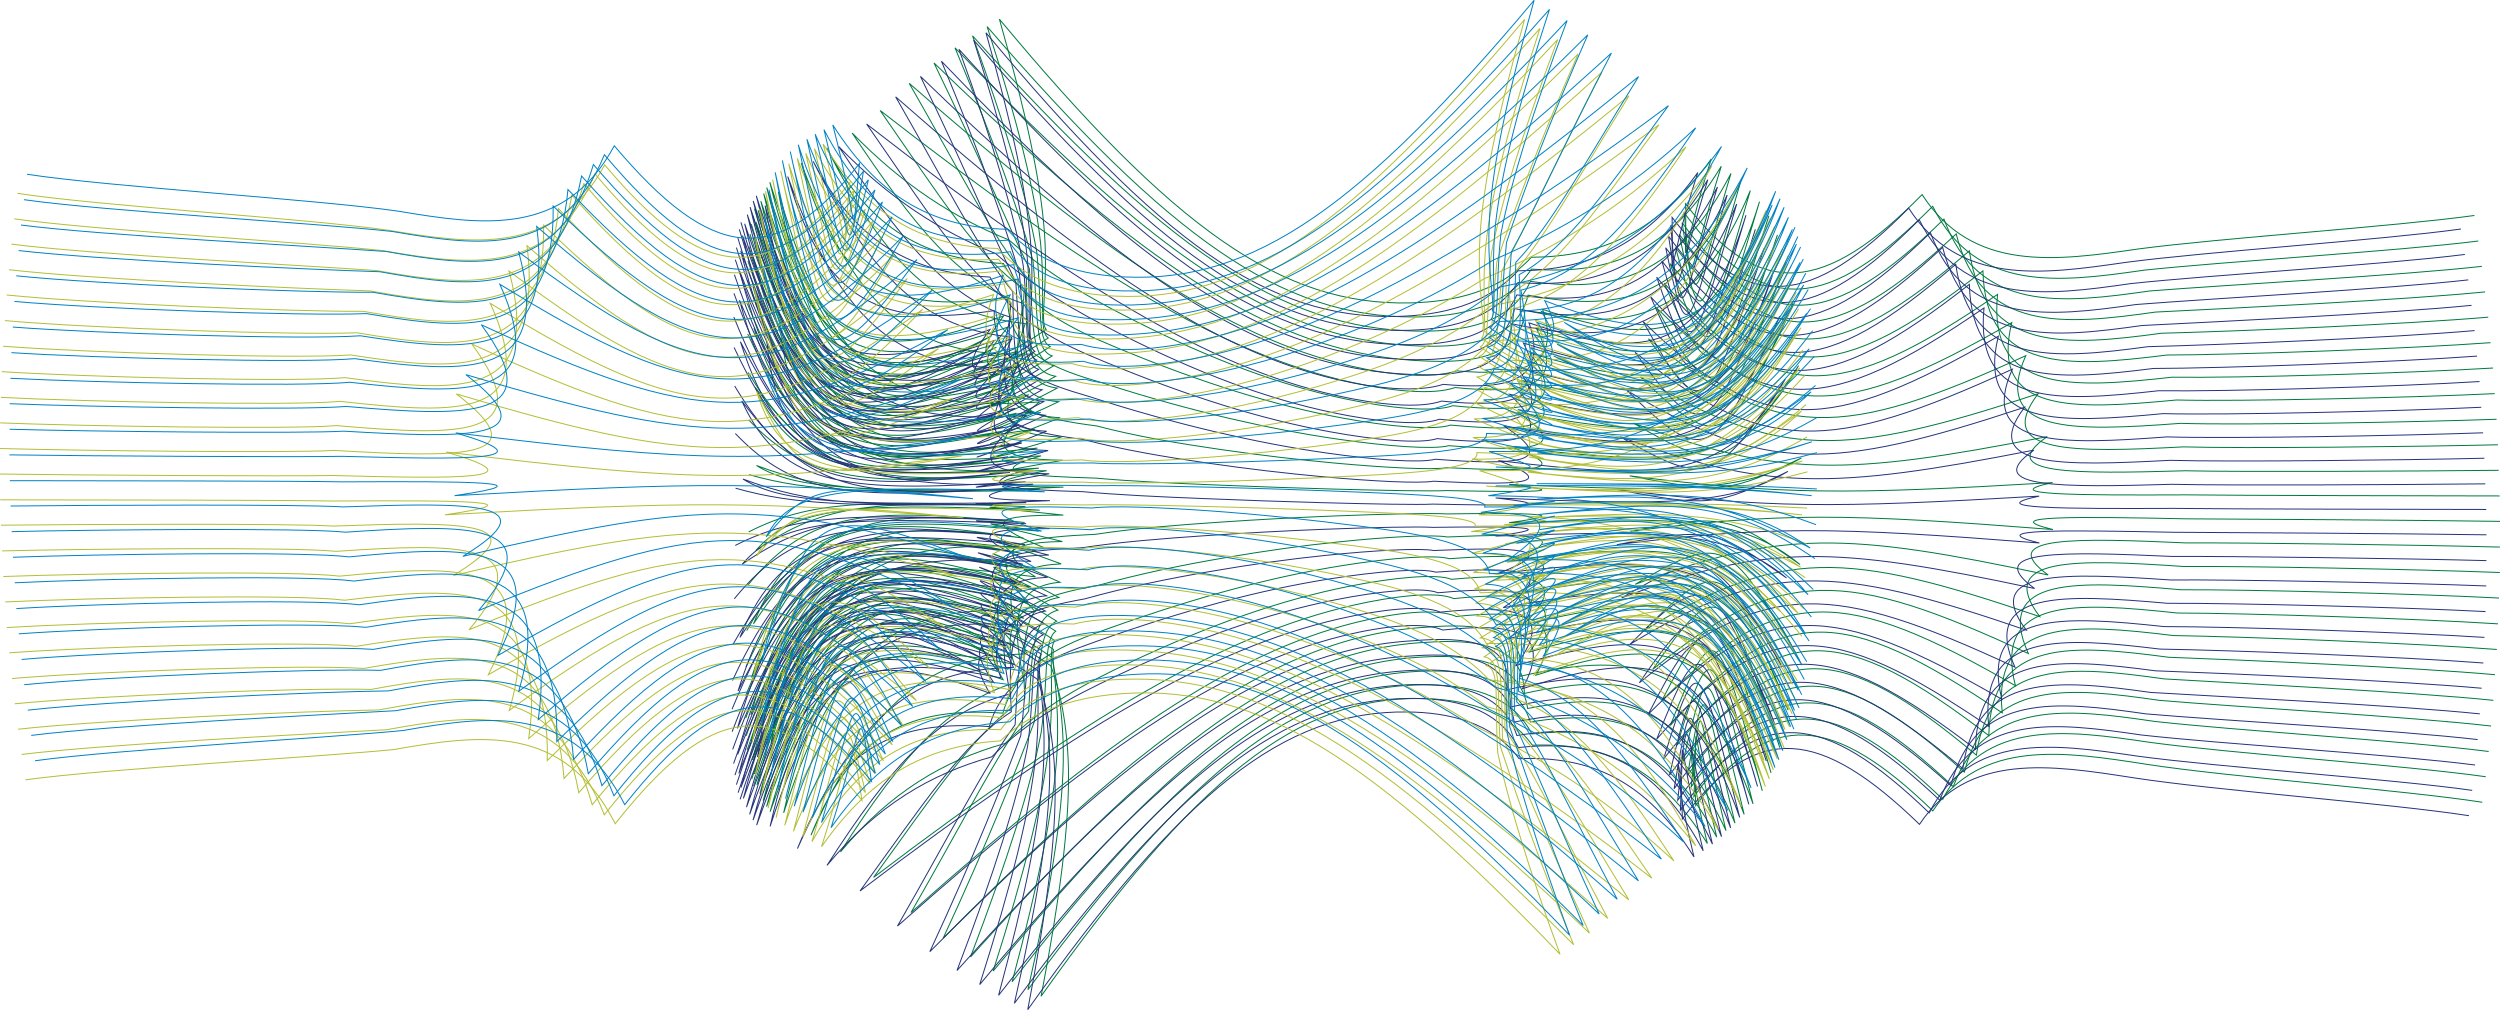 <svg viewBox="0 0 275.19 111.17" xmlns="http://www.w3.org/2000/svg" data-name="Layer 2" id="Layer_2">
  <defs>
    <style>
      .cls-1 {
        stroke: #007940;
      }

      .cls-1, .cls-2, .cls-3, .cls-4 {
        fill: none;
        stroke-width: .11px;
      }

      .cls-2 {
        stroke: #b2be35;
      }

      .cls-3 {
        stroke: #25347a;
      }

      .cls-4 {
        stroke: #0081c3;
      }
    </style>
  </defs>
  <g data-name="FRONT LABEL" id="FRONT_LABEL">
    <path d="M83.05,22.98c6.13,21.47,11.7,22.34,26.12,13.96-13.22,6.91-17.6,4.56-24.43-16.88,4.52,18.81,11.09,20.11,25.72,14.72-4.37,5.95-.68,5.21,4.7,1.48-.74-.78.2-4.54-.17-10.32-.37-5.77-2.05-13.55-4.98-23.83,19.12,22.99,31.05,31.59,45.3,31.23,4.75-.12,9.77-1.24,13.26-5.02,7.76-.05,14-2.76,19.8-10.82-3.65,11.22-2.67,13.97-2.83,4.94,8.25,10.78,15.36,9.8,26.04-1.02,5.52,8.57,14.66,7.31,23.84,5.98,9.02-1.2,28.09-2.45,36.95-3.68" class="cls-1"></path>
    <path d="M82.87,23.76c6.29,21.53,11.95,22.35,26.82,14.45-13.72,6.53-18.23,4.34-25.29-17.57,4.63,19.46,11.3,20.69,26.55,15.36-4.88,5.79-1.18,5.01,4.44,1.2-1.11-.75-.29-4.53-.84-10.35-.6-5.78-2.57-13.59-5.89-23.92,20.07,23.26,32.38,32.03,47.05,31.96,4.89-.02,10.04-1.03,12.87-5.27,8.74.68,15.17-1.87,20.89-11.32-3.89,12.5-3.18,15.13-4.07,5.14,8.72,11.73,15.84,10.84,27.34-.73,4.72,9.53,13.87,8.38,23.27,7.03,8.84-.95,27.92-2.09,36.79-3.21" class="cls-1"></path>
    <path d="M82.7,24.67c6.45,21.46,12.19,22.23,27.49,14.86-14.2,6.1-18.84,4.08-26.13-18.22,4.73,20.03,11.5,21.18,27.37,15.97-5.4,5.55-1.71,4.75,4.18.87-1.53-.71-.86-4.5-1.49-10.42-1-5.67-3.3-13.47-7.07-23.79,21.17,23.41,33.92,32.29,49.01,32.51,5.03.07,10.32-.81,12.4-5.48,9.81,1.41,16.41-.97,22.08-11.88-4.16,13.8-3.72,16.3-5.38,5.43,9.24,12.56,16.37,11.76,28.82-.4,3.8,10.33,12.96,9.29,22.65,7.91,8.58-.68,27.67-1.71,36.56-2.71" class="cls-1"></path>
    <path d="M82.55,25.77c6.59,21.22,12.4,21.92,28.11,15.16-14.65,5.62-19.41,3.77-26.91-18.79,4.82,20.5,11.69,21.56,28.16,16.54-5.93,5.25-2.25,4.42,3.91.5-1.99-.67-1.5-4.43-2.12-10.53-1.59-5.4-4.29-13.14-8.58-23.39,14.96,15.59,25.85,24.75,36.04,29.29,5.1,2.26,10.02,3.37,15.19,3.54,5.18.18,10.6-.58,11.86-5.6,10.94,2.08,17.71-.1,23.4-12.51-4.47,15.1-4.28,17.42-6.77,5.81,9.83,13.23,16.97,12.52,30.49-.04,2.75,10.93,11.93,10.01,21.95,8.6,8.27-.42,27.38-1.33,36.27-2.22" class="cls-1"></path>
    <path d="M82.42,27.1c6.7,20.76,12.58,21.39,28.69,15.28-15.08,5.08-19.95,3.42-27.65-19.23,4.91,20.81,11.86,21.77,28.92,17.01-6.45,4.87-2.81,4.02,3.63.09-2.53-.62-2.25-4.32-2.7-10.67-2.44-4.96-5.59-12.57-10.5-22.65,15.95,15.42,27.44,24.51,38.06,29.09,5.31,2.29,10.4,3.46,15.67,3.7,5.38.29,10.94-.33,11.32-5.57,12.11,2.64,19.04.68,24.81-13.18-4.83,16.33-4.86,18.45-8.24,6.27,10.5,13.68,17.65,13.06,32.35.37,1.59,11.27,10.78,10.47,21.16,9.07,7.93-.2,27.05-.99,35.96-1.77" class="cls-1"></path>
    <path d="M82.33,28.74c6.79,20,12.74,20.56,29.19,15.16-15.47,4.49-20.44,3.03-28.3-19.46,4.98,20.88,12.01,21.73,29.61,17.31-6.97,4.42-3.38,3.56,3.37-.33-3.14-.56-3.12-4.15-3.22-10.8-3.58-4.31-7.28-11.68-12.9-21.45,21.39,18.79,35.08,27.96,48.56,31.11,4.49,1.05,8.97,1.43,11.71.54,6.71.59,11.7-.1,9.45-6.77,13.28,4.49,19.33,3,23.88-11.85-5.24,17.4-5.48,19.29-9.83,6.82,11.27,13.83,18.43,13.3,34.42.8.31,11.29,9.51,10.6,20.25,9.26,7.58-.02,26.72-.7,35.63-1.36" class="cls-1"></path>
    <path d="M82.28,30.8c6.84,18.82,12.84,19.31,29.61,14.68-15.82,3.86-20.87,2.6-28.86-19.37,5.01,20.58,12.11,21.32,30.22,17.34-7.47,3.88-3.95,3.04,3.13-.73-3.84-.48-4.12-3.89-3.63-10.89-5.09-3.41-9.42-10.4-15.87-19.67,5.77,4.49,11,8.4,15.83,11.78,4.82,3.39,9.24,6.27,13.37,8.68,8.27,4.83,15.4,7.82,22.4,9.4,4.67,1.06,9.28,1.49,11.69.64,7.28.73,12.37.17,9.01-6.4,14.6,4.75,20.76,3.48,25.53-12.51-5.7,18.19-6.12,19.82-11.52,7.43,12.14,13.59,19.31,13.15,36.69,1.23-1.06,10.91,8.14,10.34,19.23,9.11,7.25.11,26.39-.46,35.32-1.01" class="cls-1"></path>
    <path d="M82.26,33.41c6.86,17.11,12.91,17.51,29.93,13.7-16.11,3.18-21.25,2.14-29.28-18.73,4.99,19.73,12.15,20.34,30.7,16.9-7.95,3.27-4.51,2.48,2.92-1.06-4.63-.39-5.26-3.52-3.88-10.81-7.05-2.24-12.09-8.65-18.85-18.77,5.59,5.75,11.24,9.35,17.27,11.78,4.36,3.83,9.1,6.49,13.5,8.72,8.82,4.47,16.33,7.26,23.62,8.79,4.86,1.02,9.61,1.48,11.73.73,7.81.79,12.99.37,8.5-5.79,15.91,4.7,22.16,3.66,27.23-13.01-6.2,18.49-6.77,19.85-13.3,8.04,13.12,12.82,20.29,12.47,39.1,1.61-2.48,10.05,6.73,9.6,18.13,8.52,6.96.18,26.1-.27,35.03-.7" class="cls-1"></path>
    <path d="M82.3,36.76c6.83,14.66,12.93,14.98,30.16,12.03-16.34,2.46-21.55,1.64-29.57-17.23,4.9,17.99,12.12,18.48,31.05,15.68-8.38,2.59-5.05,1.89,2.76-1.26-5.49-.27-6.51-2.99-3.84-10.37-9.51-.89-15.34-6.43-21.86-19.34,4.82,9.13,10.94,12.27,19.46,12.74,2.68,4.99,7.76,7.3,12.47,9.26,9.42,3.91,17.35,6.37,24.92,7.76,5.05.93,9.95,1.37,11.84.76,8.28.77,13.54.48,7.98-4.88,17.14,4.28,23.46,3.47,28.9-13.06-6.73,17.96-7.42,19.02-15.11,8.44,14.16,11.37,21.33,11.11,41.53,1.86-3.86,8.65,5.36,8.32,17.02,7.45,6.71.21,25.86-.13,34.8-.45" class="cls-1"></path>
    <path d="M82.36,41c6.78,11.33,12.91,11.57,30.3,9.51-16.51,1.72-21.77,1.13-29.67-14.39,4.73,14.89,11.99,15.25,31.21,13.2-8.74,1.85-5.52,1.29,2.66-1.22-6.37-.17-7.77-2.29-3.4-9.13-12.41.39-19.03-3.94-25.26-21.03,4.01,14.15,10.59,16.61,22.73,14.76-.13,6.14,5.3,7.96,10.46,9.46,4.87,1.58,9.46,2.84,13.78,3.86,4.32,1.01,8.37,1.79,12.31,2.35,5.24.75,10.28,1.14,12,.69,8.66.66,14,.49,7.5-3.7,18.2,3.46,24.57,2.9,30.41-12.05-7.25,15.96-8.03,16.7-16.82,8.18,15.18,9.1,22.36,8.93,43.78,1.85-5.08,6.69,4.14,6.47,15.99,5.85,6.52.19,25.68-.02,34.62-.23" class="cls-1"></path>
    <path d="M82.42,46.23c6.73,7.01,12.89,7.17,30.36,6.02-16.61.95-21.91.6-29.65-9.61,4.52,9.84,11.81,10.06,31.23,8.89-9,1.06-5.87.71,2.62-.87-7.11-.09-8.85-1.42-2.56-6.41-15.33.97-22.63-1.74-28.73-23.11,3.42,19.54,10.39,21.1,26.95,18-3.85,5.79,1.88,6.94,8.1,7.75,4.32,1.14,9.12,1.94,13.62,2.59,4.5.65,8.7,1.14,12.75,1.51,5.41.49,10.55.76,12.16.49,8.93.45,14.33.38,7.13-2.27,18.99,2.27,25.38,1.97,31.58-8.96-7.67,11.5-8.5,11.93-18.2,6.32,16.04,5.95,23.22,5.87,45.57,1.49-6.01,4.21,3.22,4.11,15.19,3.76,6.41.15,25.56.04,34.5-.05" class="cls-1"></path>
    <path d="M82.46,52.25c6.72,1.91,12.9,1.98,30.4,1.76-16.64.18-21.97.07-29.59-2.77,4.37,2.73,11.69,2.82,31.18,2.6-9.11.23-6.04.16,2.61-.22-7.5-.05-9.43-.4-1.84-1.81-17.19.32-24.88-.42-29.32-15.69,1.52,14.79,8.71,15.22,28.69,14.06-6.87,1.92-.98,2.24,6.05,2.45,3.8.35,8.72.57,13.32.76,4.6.19,8.88.34,13,.45,5.49.15,10.7.25,12.24.16,9.08.18,14.5.19,6.92-.68,19.41.84,25.81.79,32.18-2.92-7.86,3.84-8.71,3.95-18.91,1.98,16.54,2.08,23.71,2.09,46.56.74-6.5,1.38,2.73,1.4,14.74,1.35,6.36.08,25.52.1,34.46.12" class="cls-1"></path>
    <path d="M82.42,58.55c6.78-3.46,12.98-3.49,30.44-2.79-16.6-.6-21.94-.47-29.67,4.85,4.47-5.15,11.79-5.21,31.25-4.45-9.05-.59-5.96-.38,2.61.54-7.37,0-9.27.69-2.06,3.61-16.72-.85-24.35.54-30.12,21.53,2.89-20.04,10.05-20.81,29.11-18.34-6.03-3.8-.16-4.36,6.66-4.69,3.96-.62,8.87-1.01,13.45-1.32,4.58-.31,8.85-.54,12.95-.7,5.48-.22,10.67-.32,12.17-.22,9.09-.12,14.5-.04,6.91.96,19.39-.7,25.78-.49,32.02,4.61-7.7-5.4-8.52-5.62-18.68-3.66,16.51-2.08,23.69-1.98,46.52-.19-6.48-1.56,2.74-1.42,14.72-1.18,6.39.02,25.55.15,34.49.28" class="cls-1"></path>
    <path d="M82.31,64.42c6.92-8.41,13.13-8.52,30.48-6.91-16.49-1.36-21.83-.98-29.85,11.16,4.76-11.71,12.08-11.91,31.38-10.21-8.8-1.4-5.63-.92,2.62,1.15-6.73.08-8.38,1.75-3.01,7.72-14.14-.95-21.26,2.4-27.67,22.15,3.85-17.45,10.72-19.33,25.4-16.35-2.15-6.25,3.5-7.65,9.24-8.7,4.66-1.3,9.4-2.26,13.85-3.02,4.45-.77,8.6-1.35,12.61-1.76,5.35-.56,10.46-.83,11.95-.54,8.97-.4,14.33-.24,7.09,2.52,18.95-2.13,25.3-1.67,31.17,10.13-7.25-12.54-8.01-13.07-17.57-7.44,15.98-5.98,23.15-5.79,45.45-1.03-5.96-4.32,3.26-4.06,15.13-3.53,6.51-.03,25.66.22,34.6.46" class="cls-1"></path>
    <path d="M82.2,69.41c7.07-12.48,13.28-12.68,30.45-10.18-16.3-2.09-21.63-1.47-29.92,15.35,5.05-16.13,12.35-16.46,31.38-13.94-8.42-2.16-5.12-1.47,2.7,1.43-5.77.25-7.03,2.71-3.77,9.91-10.84.22-17.18,5.19-23.77,19.95,4.57-11.36,10.98-14.15,21.12-13.43,1.57-5.57,6.87-7.63,11.77-9.37,9.79-3.48,17.97-5.66,25.71-6.89,5.16-.82,10.12-1.21,11.66-.74,8.71-.62,14-.36,7.43,3.91,18.15-3.31,24.45-2.6,29.86,12.76-6.66-16.5-7.33-17.34-15.9-8.73,15.08-9.17,22.25-8.88,43.61-1.56-5.03-6.68,4.19-6.31,15.87-5.52,6.69-.06,25.84.31,34.77.66" class="cls-1"></path>
    <path d="M82.11,73.42c7.2-15.57,13.4-15.86,30.35-12.51-16.06-2.79-21.36-1.94-29.81,17.78,5.24-18.75,12.53-19.21,31.19-16-7.94-2.86-4.51-2.03,2.84,1.4-4.73.44-5.54,3.48-3.99,10.81-7.8,1.87-13.24,8.04-20.18,18.88,5.51-6.61,11.39-10.06,18.14-11.95,4.05-4.12,8.96-6.66,13.51-8.81,9.11-4.29,16.82-6.97,24.23-8.46,4.94-.99,9.74-1.45,11.38-.79,8.35-.75,13.54-.39,7.86,5.03,17.09-4.12,23.32-3.18,28.28,13.5-6.04-18.21-6.58-19.34-13.98-8.62,14.02-11.48,21.19-11.1,41.34-1.74-3.83-8.51,5.39-8.02,16.81-7.02,6.93-.04,26.07.44,35,.91" class="cls-1"></path>
    <path d="M82.07,76.58c7.29-17.81,13.47-18.19,30.14-14.02-15.74-3.45-21-2.36-29.53,19.01,5.35-20.14,12.6-20.74,30.82-16.95-7.41-3.48-3.85-2.58,3.06,1.15-3.73.63-4.11,4.07-3.75,11.09-5.31,3.41-9.88,10.41-16.65,19.72,5.92-4.51,11.3-8.41,16.26-11.79,4.93-3.4,9.46-6.28,13.68-8.69,8.45-4.83,15.7-7.83,22.77-9.46,4.72-1.08,9.35-1.56,11.16-.75,7.91-.8,12.99-.33,8.32,5.88,15.88-4.56,22.02-3.4,26.6,13.31-5.46-18.59-5.84-19.99-12.02-7.96,12.96-12.96,20.12-12.49,38.92-1.64-2.49-9.78,6.72-9.18,17.84-8,7.22.01,26.36.61,35.28,1.19" class="cls-1"></path>
    <path d="M82.08,79.05c7.34-19.35,13.5-19.82,29.83-14.9-15.38-4.07-20.59-2.74-29.09,19.5,5.38-20.75,12.59-21.49,30.3-17.25-6.83-4.03-3.17-3.09,3.33.76-2.83.79-2.83,4.5-3.22,11.13-3.41,4.61-7.2,12.15-12.95,22.16,21.65-19.21,35.46-28.58,48.99-31.94,4.51-1.12,8.98-1.57,11.03-.65,7.4-.77,12.37-.17,8.77,6.46,14.6-4.65,20.62-3.28,24.92,12.73-4.92-18.22-5.12-19.86-10.13-7.19,11.97-13.75,19.13-13.19,36.54-1.39-1.12-10.53,8.08-9.81,18.85-8.51,7.55.12,26.68.84,35.59,1.53" class="cls-1"></path>
    <path d="M82.13,81c7.35-20.39,13.47-20.95,29.43-15.32-14.97-4.63-20.1-3.07-28.52,19.52,5.36-20.86,12.51-21.72,29.65-17.14-6.24-4.5-2.49-3.56,3.63.32-2.05.93-1.72,4.8-2.48,11.11-2.04,5.44-5.16,13.33-10.02,23.78,15.88-15.99,27.31-25.42,37.89-30.26,5.29-2.42,10.36-3.7,15.34-3.97,5.63-.48,11.17.04,10.25,5.41,13.34-3.04,20.24-1.23,25.67,14.04-4.44-17.41-4.43-19.27-8.37-6.46,11.1-14.01,18.25-13.36,34.32-1.06.21-10.83,9.39-9.99,19.8-8.62,7.89.29,27.01,1.11,35.92,1.92" class="cls-1"></path>
    <path d="M82.24,82.56c7.3-21.04,13.4-21.68,28.94-15.42-14.52-5.13-19.58-3.36-27.86,19.26,5.3-20.63,12.39-21.62,28.93-16.79-5.64-4.89-1.82-3.96,3.96-.13-1.38,1.04-.78,5-1.6,11.13-1.13,5.91-3.69,14.01-7.78,24.73,14.65-16.31,25.36-25.9,35.43-30.75,5.03-2.42,9.91-3.66,14.86-3.89,5.32-.37,10.71.27,10.67,5.63,12.18-2.69,18.92-.67,24.2,13.32-4.02-16.34-3.78-18.39-6.73-5.83,10.34-13.86,17.48-13.12,32.29-.7,1.45-10.74,10.62-9.79,20.67-8.39,8.24.5,27.34,1.44,36.24,2.36" class="cls-1"></path>
    <path d="M82.38,83.83c7.23-21.4,13.27-22.12,28.39-15.29-14.04-5.57-19-3.59-27.12,18.82,5.23-20.19,12.25-21.29,28.15-16.31-5.03-5.19-1.18-4.3,4.29-.54-.79,1.13.03,5.13-.6,11.23-.63,6.1-2.71,14.3-6.17,25.15,13.63-16.42,23.71-26.05,33.33-30.83,4.81-2.39,9.52-3.57,14.42-3.76,5.05-.24,10.3.52,11.09,5.69,11.04-2.2,17.61.01,22.82,12.62-3.65-15.13-3.16-17.34-5.22-5.28,9.68-13.42,16.81-12.59,30.47-.34,2.58-10.36,11.74-9.29,21.45-7.9,8.55.74,27.65,1.8,36.53,2.83" class="cls-1"></path>
    <path d="M82.55,84.88c7.14-21.55,13.13-22.35,27.79-15.01-13.53-5.95-18.39-3.77-26.33,18.28,5.15-19.6,12.08-20.81,27.34-15.74-4.44-5.42-.56-4.57,4.61-.92-.29,1.22.72,5.22.39,11.34-.34,6.12-2.01,14.35-4.94,25.24,12.75-16.38,22.31-25.96,31.55-30.63,4.62-2.34,9.16-3.45,13.99-3.57,4.83-.12,9.94.75,11.51,5.6,9.94-1.61,16.34.77,21.53,11.96-3.32-13.86-2.58-16.18-3.82-4.84,9.11-12.75,16.23-11.83,28.84,0,3.61-9.73,12.76-8.55,22.16-7.18,8.82.99,27.9,2.17,36.77,3.31" class="cls-1"></path>
    <path d="M82.74,85.76c7.02-21.54,12.96-22.41,27.14-14.63-13-6.28-17.75-3.91-25.5,17.66,5.06-18.91,11.91-20.22,26.5-15.15-3.86-5.58.04-4.77,4.93-1.25.15,1.28,1.32,5.27,1.23,11.37-.09,6.1-1.42,14.32-3.89,25.18,18.02-24.34,29.5-33.47,43.54-33.56,4.68-.03,9.65.94,11.93,5.41,8.9-.97,15.12,1.56,20.35,11.36-3.04-12.57-2.02-14.98-2.51-4.47,8.62-11.92,15.72-10.91,27.39.3,4.52-8.91,13.65-7.61,22.84-6.26,9.01,1.23,28.07,2.52,36.93,3.78" class="cls-1"></path>
    <path d="M82.95,86.51c6.89-21.4,12.76-22.34,26.46-14.18-12.46-6.55-17.09-4-24.64,17.02,4.98-18.15,11.73-19.56,25.65-14.53-3.29-5.66.6-4.9,5.24-1.53.54,1.35,1.83,5.3,1.95,11.36.12,6.06-.93,14.22-3.01,25.01,17.07-24,28.16-32.94,41.79-32.77,4.54.05,9.37,1.12,12.29,5.14,7.93-.3,13.96,2.35,19.26,10.82-2.78-11.3-1.49-13.78-1.28-4.19,8.18-10.97,15.27-9.87,26.1.6,5.32-7.96,14.44-6.54,23.52-5.13,9.08,1.41,28.13,2.81,36.96,4.18" class="cls-1"></path>
    <path d="M81.56,24.47c6.13,21.46,11.7,22.34,26.12,13.96-13.22,6.91-17.6,4.56-24.43-16.88,4.52,18.81,11.09,20.11,25.72,14.72-4.37,5.95-.68,5.21,4.7,1.48-.74-.78.2-4.54-.17-10.32-.37-5.77-2.05-13.55-4.97-23.83,19.12,22.99,31.04,31.59,45.3,31.23,4.75-.12,9.77-1.24,13.26-5.02,7.76-.05,13.99-2.76,19.8-10.82-3.65,11.22-2.67,13.97-2.83,4.94,8.25,10.78,15.36,9.8,26.04-1.02,5.52,8.57,14.66,7.31,23.84,5.98,9.02-1.2,28.09-2.45,36.95-3.68" class="cls-3"></path>
    <path d="M81.38,25.24c6.29,21.53,11.95,22.35,26.82,14.45-13.72,6.53-18.23,4.34-25.29-17.57,4.63,19.46,11.3,20.69,26.55,15.36-4.88,5.79-1.18,5.01,4.45,1.2-1.11-.75-.29-4.53-.84-10.35-.6-5.78-2.57-13.59-5.89-23.92,20.07,23.26,32.38,32.03,47.05,31.96,4.89-.02,10.04-1.03,12.87-5.27,8.74.68,15.17-1.87,20.89-11.32-3.89,12.49-3.18,15.13-4.07,5.14,8.72,11.73,15.84,10.84,27.34-.73,4.72,9.53,13.87,8.38,23.27,7.03,8.84-.95,27.92-2.09,36.79-3.21" class="cls-3"></path>
    <path d="M81.21,26.16c6.45,21.46,12.19,22.23,27.49,14.86-14.2,6.1-18.84,4.08-26.13-18.22,4.73,20.03,11.5,21.18,27.37,15.97-5.4,5.55-1.71,4.75,4.18.87-1.53-.71-.85-4.5-1.49-10.42-1-5.67-3.3-13.47-7.07-23.79,21.17,23.41,33.92,32.29,49.01,32.51,5.03.07,10.32-.81,12.4-5.48,9.81,1.41,16.41-.97,22.08-11.88-4.16,13.8-3.72,16.3-5.38,5.43,9.24,12.56,16.37,11.76,28.82-.4,3.8,10.33,12.96,9.29,22.65,7.91,8.58-.68,27.67-1.71,36.56-2.71" class="cls-3"></path>
    <path d="M81.06,27.25c6.59,21.22,12.4,21.92,28.11,15.16-14.66,5.62-19.41,3.77-26.91-18.79,4.82,20.5,11.69,21.56,28.16,16.54-5.93,5.25-2.25,4.42,3.91.5-1.99-.67-1.5-4.43-2.12-10.53-1.59-5.4-4.29-13.14-8.58-23.39,14.96,15.59,25.85,24.75,36.04,29.29,5.1,2.26,10.02,3.37,15.19,3.54,5.18.18,10.6-.58,11.86-5.6,10.94,2.08,17.71-.1,23.4-12.51-4.47,15.1-4.28,17.42-6.77,5.81,9.83,13.23,16.97,12.52,30.49-.04,2.75,10.93,11.93,10.01,21.95,8.6,8.27-.42,27.38-1.33,36.27-2.22" class="cls-3"></path>
    <path d="M80.94,28.58c6.7,20.76,12.58,21.39,28.68,15.28-15.08,5.08-19.95,3.42-27.65-19.23,4.91,20.81,11.86,21.77,28.92,17.01-6.45,4.87-2.81,4.02,3.63.09-2.53-.62-2.25-4.32-2.7-10.67-2.44-4.96-5.59-12.57-10.5-22.65,15.95,15.42,27.44,24.51,38.06,29.09,5.31,2.29,10.4,3.46,15.67,3.7,5.38.29,10.94-.33,11.31-5.57,12.11,2.64,19.04.68,24.81-13.18-4.83,16.33-4.86,18.45-8.24,6.27,10.5,13.68,17.65,13.06,32.35.37,1.59,11.27,10.78,10.47,21.16,9.07,7.93-.2,27.05-.99,35.96-1.77" class="cls-3"></path>
    <path d="M80.84,30.23c6.79,20,12.74,20.56,29.19,15.16-15.47,4.49-20.44,3.03-28.3-19.46,4.97,20.88,12.01,21.73,29.61,17.31-6.97,4.42-3.38,3.56,3.37-.33-3.14-.56-3.12-4.15-3.22-10.8-3.58-4.31-7.28-11.68-12.9-21.45,21.39,18.79,35.08,27.96,48.56,31.11,4.49,1.05,8.97,1.43,11.71.54,6.71.59,11.7-.1,9.45-6.77,13.28,4.49,19.33,3,23.88-11.85-5.24,17.4-5.48,19.29-9.83,6.82,11.27,13.83,18.43,13.3,34.42.79.31,11.29,9.51,10.61,20.25,9.26,7.58-.02,26.72-.7,35.63-1.36" class="cls-3"></path>
    <path d="M80.79,32.29c6.84,18.82,12.84,19.31,29.61,14.68-15.82,3.86-20.87,2.6-28.86-19.37,5.01,20.58,12.11,21.32,30.22,17.34-7.47,3.88-3.95,3.04,3.13-.73-3.84-.48-4.12-3.89-3.63-10.89-5.09-3.41-9.42-10.4-15.87-19.67,5.77,4.49,11,8.4,15.83,11.78,4.82,3.39,9.24,6.27,13.37,8.68,8.27,4.83,15.4,7.81,22.4,9.4,4.67,1.06,9.28,1.49,11.69.64,7.28.73,12.37.17,9.01-6.4,14.6,4.75,20.76,3.48,25.53-12.51-5.69,18.19-6.12,19.82-11.52,7.43,12.14,13.59,19.31,13.15,36.69,1.23-1.07,10.91,8.14,10.34,19.23,9.11,7.26.11,26.4-.46,35.32-1.01" class="cls-3"></path>
    <path d="M80.78,34.9c6.86,17.11,12.91,17.51,29.93,13.7-16.11,3.18-21.25,2.14-29.28-18.73,4.99,19.73,12.15,20.34,30.7,16.9-7.95,3.27-4.51,2.48,2.92-1.06-4.63-.39-5.26-3.52-3.88-10.81-7.05-2.24-12.09-8.65-18.85-18.77,5.59,5.75,11.24,9.35,17.27,11.78,4.36,3.83,9.1,6.49,13.5,8.72,8.82,4.47,16.33,7.26,23.62,8.79,4.86,1.02,9.61,1.48,11.73.73,7.81.79,12.99.38,8.5-5.78,15.91,4.7,22.16,3.66,27.23-13.01-6.2,18.49-6.77,19.85-13.3,8.04,13.12,12.82,20.29,12.47,39.1,1.61-2.48,10.05,6.73,9.6,18.13,8.52,6.96.18,26.11-.27,35.03-.7" class="cls-3"></path>
    <path d="M80.81,38.25c6.83,14.66,12.93,14.98,30.16,12.03-16.34,2.46-21.55,1.64-29.57-17.23,4.9,17.99,12.12,18.48,31.05,15.68-8.38,2.59-5.05,1.89,2.76-1.26-5.49-.27-6.51-2.99-3.84-10.37-9.51-.89-15.34-6.43-21.86-19.34,4.82,9.13,10.94,12.27,19.46,12.74,2.68,4.99,7.76,7.3,12.47,9.26,9.42,3.91,17.35,6.37,24.92,7.76,5.05.93,9.95,1.37,11.84.76,8.28.77,13.54.48,7.99-4.88,17.14,4.28,23.46,3.47,28.9-13.06-6.73,17.96-7.42,19.02-15.11,8.44,14.16,11.37,21.33,11.11,41.53,1.86-3.86,8.65,5.36,8.32,17.02,7.45,6.71.21,25.86-.13,34.8-.45" class="cls-3"></path>
    <path d="M80.87,42.49c6.78,11.33,12.91,11.57,30.3,9.51-16.51,1.72-21.77,1.13-29.67-14.39,4.73,14.89,11.99,15.25,31.21,13.2-8.74,1.85-5.52,1.29,2.66-1.22-6.37-.17-7.77-2.29-3.4-9.13-12.41.39-19.03-3.94-25.26-21.03,4.01,14.15,10.59,16.61,22.73,14.76-.13,6.14,5.3,7.96,10.46,9.46,4.87,1.58,9.46,2.84,13.78,3.86,4.32,1.01,8.37,1.79,12.31,2.35,5.24.75,10.28,1.14,12,.69,8.66.66,14,.49,7.5-3.7,18.2,3.46,24.57,2.9,30.41-12.05-7.25,15.96-8.03,16.7-16.82,8.18,15.18,9.1,22.36,8.93,43.78,1.85-5.08,6.69,4.14,6.47,15.99,5.84,6.52.19,25.68-.02,34.62-.23" class="cls-3"></path>
    <path d="M80.94,47.72c6.73,7.01,12.89,7.17,30.36,6.02-16.61.95-21.91.6-29.65-9.61,4.52,9.84,11.82,10.06,31.23,8.89-9,1.06-5.87.71,2.62-.87-7.11-.09-8.85-1.42-2.56-6.41-15.33.97-22.63-1.74-28.72-23.11,3.42,19.54,10.39,21.1,26.95,18-3.85,5.79,1.88,6.94,8.1,7.75,4.32,1.14,9.12,1.94,13.62,2.59,4.5.65,8.7,1.14,12.75,1.51,5.41.49,10.55.76,12.16.49,8.93.45,14.33.38,7.13-2.27,18.99,2.27,25.38,1.97,31.58-8.96-7.67,11.5-8.5,11.93-18.2,6.32,16.04,5.95,23.22,5.87,45.57,1.49-6.01,4.21,3.22,4.11,15.19,3.76,6.41.15,25.56.04,34.5-.05" class="cls-3"></path>
    <path d="M80.97,53.74c6.72,1.91,12.9,1.98,30.4,1.76-16.64.18-21.97.07-29.59-2.77,4.38,2.73,11.69,2.82,31.18,2.6-9.11.23-6.04.16,2.61-.22-7.5-.05-9.43-.4-1.84-1.81-17.19.32-24.88-.42-29.32-15.69,1.52,14.79,8.71,15.22,28.69,14.06-6.87,1.92-.98,2.24,6.05,2.45,3.8.35,8.72.58,13.32.76,4.6.19,8.88.34,13,.45,5.49.15,10.7.25,12.24.16,9.08.18,14.5.19,6.92-.68,19.41.84,25.81.79,32.18-2.92-7.86,3.84-8.71,3.95-18.91,1.98,16.54,2.08,23.71,2.09,46.57.74-6.5,1.38,2.73,1.4,14.74,1.35,6.36.08,25.52.1,34.46.12" class="cls-3"></path>
    <path d="M80.93,60.04c6.78-3.46,12.98-3.49,30.44-2.79-16.6-.6-21.94-.46-29.67,4.85,4.47-5.15,11.79-5.21,31.25-4.45-9.04-.59-5.96-.38,2.61.54-7.37,0-9.27.69-2.06,3.61-16.72-.85-24.35.54-30.12,21.53,2.89-20.04,10.05-20.81,29.11-18.34-6.03-3.8-.16-4.36,6.66-4.7,3.96-.62,8.87-1.01,13.45-1.32,4.58-.31,8.85-.54,12.95-.7,5.48-.22,10.67-.32,12.17-.22,9.09-.12,14.5-.04,6.91.96,19.39-.7,25.78-.49,32.02,4.61-7.7-5.4-8.52-5.62-18.68-3.66,16.51-2.08,23.69-1.98,46.52-.19-6.48-1.56,2.74-1.42,14.72-1.18,6.39.02,25.55.15,34.49.28" class="cls-3"></path>
    <path d="M80.83,65.91c6.92-8.41,13.13-8.52,30.47-6.91-16.49-1.36-21.83-.98-29.85,11.16,4.76-11.71,12.08-11.91,31.38-10.21-8.8-1.4-5.63-.92,2.62,1.15-6.73.08-8.38,1.75-3.01,7.72-14.14-.95-21.26,2.4-27.67,22.15,3.85-17.45,10.72-19.33,25.4-16.35-2.15-6.25,3.5-7.65,9.24-8.7,4.66-1.3,9.4-2.26,13.85-3.02,4.45-.77,8.6-1.35,12.61-1.76,5.35-.56,10.46-.83,11.95-.54,8.97-.4,14.33-.24,7.09,2.52,18.95-2.13,25.3-1.67,31.17,10.13-7.25-12.54-8.01-13.07-17.57-7.44,15.98-5.98,23.15-5.79,45.45-1.03-5.96-4.32,3.26-4.06,15.13-3.53,6.5-.03,25.66.22,34.6.46" class="cls-3"></path>
    <path d="M80.71,70.89c7.07-12.48,13.28-12.68,30.45-10.18-16.3-2.09-21.63-1.47-29.92,15.35,5.04-16.13,12.35-16.46,31.38-13.94-8.42-2.16-5.12-1.47,2.7,1.43-5.77.25-7.03,2.71-3.77,9.91-10.84.22-17.18,5.19-23.77,19.95,4.57-11.36,10.98-14.15,21.12-13.43,1.57-5.57,6.87-7.63,11.77-9.37,9.79-3.48,17.97-5.66,25.71-6.89,5.16-.82,10.12-1.21,11.66-.74,8.71-.62,14-.36,7.43,3.91,18.15-3.31,24.45-2.6,29.86,12.76-6.66-16.5-7.33-17.34-15.9-8.73,15.08-9.17,22.25-8.88,43.61-1.56-5.03-6.68,4.19-6.31,15.87-5.52,6.69-.06,25.84.31,34.77.66" class="cls-3"></path>
    <path d="M80.63,74.91c7.2-15.57,13.4-15.86,30.35-12.51-16.06-2.79-21.36-1.94-29.81,17.78,5.24-18.75,12.53-19.21,31.19-16-7.94-2.86-4.51-2.03,2.84,1.4-4.73.44-5.54,3.48-3.99,10.81-7.8,1.87-13.24,8.04-20.18,18.87,5.51-6.61,11.39-10.06,18.14-11.95,4.05-4.12,8.96-6.66,13.51-8.81,9.11-4.29,16.82-6.97,24.23-8.46,4.94-.99,9.74-1.45,11.38-.79,8.35-.75,13.54-.39,7.86,5.03,17.09-4.12,23.32-3.18,28.28,13.5-6.04-18.21-6.58-19.34-13.98-8.62,14.02-11.48,21.19-11.1,41.34-1.73-3.83-8.51,5.39-8.02,16.81-7.02,6.93-.04,26.07.44,35,.91" class="cls-3"></path>
    <path d="M80.58,78.07c7.29-17.81,13.47-18.19,30.14-14.02-15.74-3.45-21-2.36-29.53,19.01,5.35-20.14,12.6-20.74,30.82-16.95-7.41-3.48-3.85-2.58,3.06,1.15-3.73.63-4.11,4.07-3.75,11.09-5.31,3.41-9.88,10.41-16.65,19.72,5.92-4.51,11.3-8.41,16.26-11.79,4.93-3.4,9.46-6.28,13.68-8.69,8.45-4.83,15.7-7.83,22.77-9.46,4.72-1.08,9.35-1.56,11.16-.75,7.91-.8,12.99-.33,8.32,5.88,15.88-4.56,22.02-3.4,26.6,13.31-5.46-18.59-5.84-19.99-12.02-7.96,12.96-12.96,20.12-12.49,38.92-1.64-2.49-9.78,6.72-9.18,17.84-8,7.22.01,26.36.61,35.28,1.19" class="cls-3"></path>
    <path d="M80.59,80.54c7.34-19.35,13.5-19.82,29.83-14.9-15.38-4.07-20.59-2.74-29.09,19.5,5.38-20.75,12.59-21.49,30.3-17.25-6.83-4.03-3.16-3.09,3.33.76-2.83.79-2.83,4.5-3.22,11.13-3.41,4.61-7.2,12.15-12.95,22.16,21.65-19.21,35.46-28.58,48.99-31.94,4.51-1.12,8.99-1.57,11.03-.65,7.4-.77,12.37-.17,8.77,6.46,14.6-4.65,20.62-3.27,24.92,12.73-4.92-18.22-5.12-19.86-10.13-7.19,11.97-13.75,19.13-13.2,36.54-1.39-1.12-10.53,8.08-9.81,18.86-8.51,7.55.12,26.68.84,35.59,1.53" class="cls-3"></path>
    <path d="M80.65,82.49c7.35-20.39,13.47-20.95,29.43-15.32-14.97-4.63-20.1-3.07-28.52,19.52,5.36-20.85,12.51-21.72,29.65-17.14-6.24-4.5-2.49-3.56,3.63.32-2.05.93-1.72,4.8-2.48,11.11-2.04,5.44-5.16,13.33-10.01,23.78,15.88-15.99,27.31-25.42,37.89-30.26,5.29-2.42,10.36-3.7,15.34-3.97,5.63-.48,11.17.04,10.25,5.41,13.34-3.04,20.24-1.23,25.67,14.04-4.44-17.41-4.43-19.27-8.37-6.46,11.1-14.01,18.25-13.36,34.32-1.06.21-10.83,9.39-9.99,19.8-8.62,7.89.29,27.01,1.11,35.92,1.92" class="cls-3"></path>
    <path d="M80.75,84.05c7.3-21.04,13.4-21.68,28.94-15.42-14.52-5.13-19.57-3.36-27.86,19.26,5.3-20.63,12.39-21.62,28.93-16.79-5.64-4.89-1.82-3.96,3.96-.13-1.37,1.04-.78,5-1.6,11.13-1.13,5.92-3.69,14.01-7.78,24.73,14.65-16.31,25.36-25.9,35.43-30.75,5.03-2.42,9.91-3.66,14.86-3.89,5.32-.37,10.71.27,10.67,5.63,12.18-2.69,18.92-.67,24.2,13.32-4.02-16.34-3.78-18.39-6.73-5.83,10.34-13.86,17.48-13.12,32.29-.7,1.45-10.74,10.62-9.79,20.67-8.39,8.24.5,27.34,1.44,36.24,2.36" class="cls-3"></path>
    <path d="M80.9,85.32c7.23-21.4,13.27-22.12,28.39-15.29-14.04-5.57-19-3.59-27.12,18.82,5.23-20.19,12.25-21.29,28.15-16.31-5.03-5.19-1.18-4.3,4.29-.54-.79,1.14.03,5.13-.6,11.23-.63,6.1-2.71,14.3-6.17,25.15,13.63-16.42,23.71-26.05,33.33-30.83,4.81-2.39,9.52-3.57,14.42-3.76,5.05-.24,10.3.52,11.09,5.69,11.04-2.2,17.61.01,22.82,12.62-3.65-15.13-3.16-17.34-5.22-5.28,9.68-13.42,16.81-12.59,30.47-.34,2.58-10.36,11.74-9.29,21.45-7.9,8.55.74,27.65,1.8,36.53,2.83" class="cls-3"></path>
    <path d="M81.06,86.37c7.14-21.55,13.13-22.35,27.79-15.01-13.53-5.95-18.39-3.77-26.33,18.28,5.15-19.6,12.08-20.81,27.34-15.74-4.44-5.42-.56-4.57,4.61-.92-.29,1.22.72,5.22.39,11.34-.34,6.12-2.01,14.35-4.94,25.24,12.75-16.38,22.31-25.96,31.55-30.63,4.62-2.34,9.16-3.45,13.99-3.57,4.83-.12,9.94.75,11.51,5.6,9.94-1.61,16.34.77,21.53,11.96-3.32-13.86-2.58-16.18-3.82-4.84,9.11-12.75,16.23-11.83,28.84,0,3.61-9.73,12.76-8.55,22.16-7.18,8.82.99,27.9,2.17,36.77,3.31" class="cls-3"></path>
    <path d="M81.25,87.25c7.02-21.54,12.96-22.41,27.14-14.63-13-6.28-17.75-3.91-25.5,17.66,5.06-18.91,11.91-20.22,26.5-15.14-3.86-5.58.04-4.77,4.93-1.25.15,1.28,1.32,5.27,1.23,11.37-.09,6.1-1.42,14.32-3.89,25.18,18.02-24.34,29.5-33.47,43.54-33.56,4.68-.03,9.65.94,11.93,5.41,8.9-.97,15.12,1.56,20.35,11.36-3.04-12.57-2.02-14.98-2.51-4.47,8.62-11.92,15.72-10.91,27.39.3,4.52-8.91,13.65-7.61,22.84-6.26,9.01,1.23,28.07,2.52,36.93,3.78" class="cls-3"></path>
    <path d="M81.47,87.99c6.89-21.4,12.76-22.34,26.46-14.18-12.46-6.55-17.09-4-24.64,17.02,4.98-18.15,11.73-19.56,25.65-14.53-3.29-5.66.6-4.9,5.24-1.53.54,1.35,1.83,5.3,1.96,11.36.12,6.06-.93,14.22-3.01,25.01,17.07-24,28.16-32.94,41.79-32.77,4.54.05,9.37,1.12,12.29,5.14,7.93-.3,13.95,2.35,19.26,10.82-2.78-11.3-1.49-13.78-1.28-4.19,8.18-10.97,15.27-9.87,26.1.6,5.32-7.96,14.44-6.54,23.52-5.13,9.08,1.41,28.13,2.81,36.97,4.18" class="cls-3"></path>
    <path d="M196.4,82.36c-7.04-17.41-12.29-18.19-25.07-10.3,11.61-6.49,15.69-4.3,23,14.54-5.31-16.37-11.65-17.55-25.48-12.31,3.99-5.71.49-4.98-5.26-1.02,1.58.32.91,3.89,1.28,9.63,1.13,5.14,3.28,12.47,6.85,22.14-20.65-21.54-33.19-29.56-47.81-28.71-4.87.29-9.98,1.56-13.8,5.22-7.61.51-13.93,3.41-19.68,11.66,3.76-11.77,2.91-14.82,4.45-5.11-9.5-11.77-16.6-10.78-27.16,2.57-5.64-11.11-14.78-9.84-24.39-8.16-8.6.85-31.66,2.1-40.52,3.33" class="cls-2"></path>
    <path d="M196.7,81.28c-7.33-17.14-12.66-17.88-25.83-10.47,12.05-6.11,16.25-4.07,23.89,14.93-5.51-16.7-11.95-17.82-26.34-12.67,4.44-5.52.94-4.78-5.05-.77,1.97.29,1.44,3.85,1.76,9.79,1.62,4.93,4.1,12.24,8.09,21.9-21.69-21.67-34.64-29.8-49.71-29.21-5.02.19-10.27,1.36-13.36,5.54-8.69-.28-15.22,2.46-20.77,12.33,3.92-13.26,3.36-16.19,5.89-5.41-10.2-12.83-17.32-11.93-28.75,2.45-4.79-12.34-13.95-11.19-23.99-9.36-8.19.46-31.28,1.6-40.15,2.72" class="cls-2"></path>
    <path d="M196.99,80.03c-7.61-16.73-13.01-17.41-26.56-10.53,12.47-5.68,16.79-3.79,24.77,15.24-5.73-16.91-12.27-17.95-27.2-12.96,4.9-5.28,1.41-4.51-4.84-.48,2.4.26,2.03,3.79,2.23,9.96,2.26,4.61,5.1,11.86,9.57,21.45-22.86-21.65-36.29-29.82-51.81-29.52-5.17.1-10.57,1.15-12.81,5.82-9.89-1.07-16.61,1.49-21.99,13.09,4.09-14.83,3.83-17.61,7.43-5.84-10.99-13.76-18.12-12.95-30.59,2.32-3.79-13.43-12.96-12.4-23.5-10.43-7.72.1-30.82,1.12-39.7,2.12" class="cls-2"></path>
    <path d="M197.28,78.58c-7.89-16.12-13.37-16.76-27.28-10.46,12.87-5.2,17.3-3.48,25.63,15.41-5.97-16.96-12.59-17.92-28.05-13.15,5.36-4.96,1.89-4.19-4.62-.16,2.87.23,2.69,3.7,2.69,10.13,3.06,4.17,6.3,11.3,11.32,20.74-24.19-21.43-38.16-29.57-54.14-29.55-5.33,0-10.88.93-12.17,6.01-11.16-1.81-18.06.54-23.32,13.96,4.29-16.44,4.3-19.04,9.07-6.4-11.9-14.52-19.04-13.81-32.7,2.15-2.61-14.33-11.79-13.42-22.87-11.37-7.21-.22-30.32.69-39.22,1.58" class="cls-2"></path>
    <path d="M197.56,76.9c-8.17-15.3-13.72-15.87-27.96-10.21,13.24-4.68,17.78-3.12,26.46,15.4-6.22-16.79-12.93-17.66-28.88-13.18,5.82-4.58,2.39-3.8-4.4.17,3.39.19,3.43,3.57,3.12,10.28,4.06,3.6,7.77,10.52,13.4,19.7-25.68-20.96-40.26-28.97-56.71-29.21-5.49-.08-11.18.7-11.46,6.06-12.49-2.46-19.57-.33-24.75,14.94,4.52-18.04,4.79-20.42,10.86-7.12-12.95-15.06-20.1-14.43-35.15,1.96-1.23-14.97-10.42-14.17-22.05-12.11-6.69-.46-29.81.33-38.71,1.11" class="cls-2"></path>
    <path d="M197.83,74.94c-8.44-14.2-14.05-14.71-28.59-9.75,13.57-4.1,18.21-2.73,27.24,15.11-6.48-16.32-13.27-17.1-29.69-12.99,6.26-4.12,2.88-3.35-4.19.49,3.97.15,4.26,3.38,3.49,10.37,5.29,2.86,9.52,9.48,15.74,18.5-7.5-5.84-14.17-10.48-20.2-14.27-6.03-3.79-11.41-6.74-16.46-8.95-5.05-2.21-9.75-3.68-14.4-4.53-4.66-.85-9.26-1.07-12.57-.23-6.4-.25-11.51.56-8.74,7.54-14.07-4.55-20.26-2.92-24.03,13.78,4.79-19.56,5.28-21.69,12.79-8.01-14.17-15.27-21.32-14.74-37.98,1.72.36-15.25-8.84-14.56-21-12.58-6.18-.62-29.31.06-38.22.72" class="cls-2"></path>
    <path d="M198.09,72.66c-8.69-12.79-14.36-13.23-29.16-9.02,13.87-3.48,18.59-2.3,27.98,14.45-6.75-15.45-13.61-16.12-30.47-12.47,6.68-3.59,3.37-2.86-4,.79,4.61.11,5.17,3.12,3.75,10.35,6.79,1.97,11.6,8.14,18.06,18-7.47-6.92-14.57-11.28-21.37-14.57-5.99-3.84-11.68-6.62-16.97-8.71-5.29-2.1-10.19-3.51-15.01-4.36-4.82-.84-9.57-1.11-12.53-.29-6.99-.41-12.21.26-8.11,7.19-15.62-4.88-21.93-3.49-25.71,14.94,5.07-20.91,5.77-22.76,14.87-9.1-15.57-15.06-22.73-14.61-41.22,1.43,2.17-15.03-7.04-14.47-19.69-12.63-5.7-.7-28.84-.14-37.76.42" class="cls-2"></path>
    <path d="M198.34,70.03c-8.94-11.03-14.66-11.4-29.68-7.98,14.12-2.82,18.92-1.84,28.65,13.28-7.02-14.04-13.93-14.61-31.17-11.51,7.07-3,3.83-2.32-3.84,1.01,5.29.06,6.16,2.78,3.87,10.09,8.59.96,14.02,6.51,20.49,18.18-7.21-9.05-14.77-12.99-23-15.32-5.34-4.13-11.34-6.66-16.89-8.58-5.55-1.92-10.66-3.23-15.65-4.02-4.99-.8-9.87-1.09-12.5-.35-7.55-.51-12.86.02-7.42,6.55-17.16-4.87-23.57-3.73-27.4,16.13,5.35-21.92,6.22-23.45,17.07-10.39-17.14-14.25-24.31-13.89-44.81,1.08,4.17-14.17-5.04-13.72-18.13-12.13-5.28-.7-28.42-.25-37.35.19" class="cls-2"></path>
    <path d="M198.55,67c-9.17-8.89-14.92-9.18-30.12-6.59,14.31-2.12,19.17-1.36,29.24,11.44-7.29-11.96-14.25-12.41-31.79-9.95,7.42-2.34,4.25-1.75-3.71,1.11,5.98.03,7.16,2.33,3.75,9.39,10.67-.04,16.75,4.67,23.22,18.94-6.93-12.07-14.97-15.43-25.24-16.51-4.11-4.43-10.44-6.6-16.26-8.25-5.82-1.65-11.14-2.79-16.3-3.5-5.16-.71-10.16-1-12.52-.39-8.04-.52-13.44-.14-6.72,5.57-18.61-4.44-25.1-3.56-28.96,17.09,5.57-22.26,6.58-23.46,19.27-11.76-18.86-12.64-26.03-12.38-48.65.68,6.28-12.47-2.94-12.14-16.38-10.85-4.93-.62-28.08-.29-37.01.04" class="cls-2"></path>
    <path d="M198.72,63.59c-9.35-6.37-15.14-6.59-30.46-4.85,14.45-1.41,19.36-.85,29.72,8.82-7.53-9.07-14.53-9.41-32.31-7.68,7.69-1.62,4.61-1.17-3.63,1.02,6.63.02,8.11,1.79,3.37,7.94,12.9-.78,19.58,2.83,26.29,19.98-6.89-15.47-15.38-18.06-28.09-17.99-2.42-4.34-9.05-6.01-15.13-7.29-6.07-1.29-11.58-2.18-16.89-2.75-5.31-.57-10.43-.83-12.57-.38-8.44-.46-13.9-.21-6.06,4.23-19.85-3.57-26.4-2.96-30.18,17.1,5.62-21.21,6.73-22.06,21.23-12.69-20.56-10.05-27.74-9.89-52.38.27,8.3-9.77-.93-9.55-14.64-8.63-4.66-.49-27.82-.27-36.76-.05" class="cls-2"></path>
    <path d="M198.85,59.86c-9.5-3.53-15.32-3.68-30.71-2.81,14.53-.67,19.48-.33,30.07,5.38-7.72-5.36-14.75-5.58-32.68-4.66,7.87-.86,4.85-.59-3.58.74,7.13.05,8.85,1.14,2.8,5.36,14.94-.87,22.11,1.38,29.43,19.82-7.3-17.41-16.16-19.04-31.26-18.44-.63-3.28-7.5-4.34-13.77-5.16-6.27-.81-11.93-1.39-17.36-1.77-5.43-.38-10.64-.56-12.63-.29-8.72-.32-14.23-.2-5.55,2.55-20.77-2.29-27.35-1.95-30.78,14.32,5.35-16.93,6.51-17.43,22.5-11.45-22-6.39-29.18-6.32-55.43-.1,9.91-6.04.68-5.94-13.19-5.44-4.5-.3-27.66-.2-36.6-.1" class="cls-2"></path>
    <path d="M198.93,55.93c-9.6-.5-15.44-.56-30.84-.58,14.54.07,19.53.18,30.27,1.32-10.75-1.07-19.42-1.18-34.79-1.07,5.71.01,4.73.24-.8,1.07,13.06.21,21.57,1.01,33.19,10.61-7.93-9-16.99-9.51-33.59-9.36.52-.99-6.49-1.33-12.87-1.6-6.38-.26-12.12-.46-17.61-.59-5.5-.14-10.74-.21-12.66-.15-8.87-.13-14.4-.13-5.29.67-21.24-.72-27.83-.66-30.66,4.96,4.78-5.79,5.96-5.92,22.76-4.21-22.79-1.85-29.97-1.86-57.06-.33,10.74-1.57,1.52-1.59-12.41-1.52-4.45-.1-27.61-.12-36.55-.13" class="cls-2"></path>
    <path d="M198.95,51.94c-9.64,2.59-15.5,2.6-30.85,1.7,14.5.8,19.5.7,30.29-2.9-10.79,3.48-19.47,3.51-34.79,2.77,5.64.38,4.65-.01-.74-1.7,12.89.12,21.38-1.05,33.13-15.73-8.08,13.76-17.12,14.44-33.41,13.74.23,1.81-6.77,2.24-13.14,2.56-6.37.32-12.11.54-17.59.67-5.49.13-10.73.17-12.62.02-8.87.08-14.39-.03-5.31-1.28-21.19.93-27.77.72-30.64-8.73,4.79,9.77,5.96,10,22.61,7.12-22.67,3-29.84,2.9-56.77-.42,10.57,3.08,1.35,2.95-12.52,2.58-4.51.1-27.67-.03-36.61-.16" class="cls-2"></path>
    <path d="M198.91,48.1c-9.63,5.53-15.49,5.62-30.74,3.86,14.39,1.52,19.39,1.19,30.14-6.72-7.83,7.53-14.9,7.68-32.68,6.01,7.67,1.47,4.63,1.1-3.59-.72,6.86.16,8.55-1.12,3.15-6.24,14.2,1.25,21.32-1.34,28.83-19.6-7.51,17.03-16.32,18.85-30.61,18.07-1.37,3.76-8.22,4.92-14.46,5.81-6.24.88-11.88,1.49-17.28,1.87-5.41.38-10.59.52-12.52.18-8.73.28-14.21.06-5.62-3.11-20.63,2.46-27.17,1.97-30.52-15.86,5.18,18.62,6.28,19.21,21.87,12.17-21.67,7.43-28.84,7.24-54.65-.46,9.47,7.26.25,7.01-13.45,6.22-4.68.29-27.83.04-36.77-.21" class="cls-2"></path>
    <path d="M198.8,44.54c-9.56,8.19-15.43,8.36-30.52,5.76,14.22,2.22,19.21,1.67,29.82-9.8-7.71,10.83-14.76,11.11-32.31,8.66,7.36,2.18,4.23,1.63-3.66-1,6.18.11,7.6-1.87,3.75-8.53,11.84.7,18.42-3.29,25.4-19.04-7.22,13.86-15.64,16.67-27.24,16.9-3.39,4.39-9.97,6.19-15.98,7.56-6.02,1.37-11.48,2.32-16.75,2.9-5.27.59-10.34.82-12.38.28-8.46.43-13.88.09-6.13-4.67-19.64,3.67-26.13,2.92-29.68-17.53,5.25,21.7,6.25,22.63,20.17,12.36-20.1,10.92-27.27,10.63-51.36-.53,7.75,10.51-1.46,10.14-14.88,8.99-4.94.43-28.09.06-37.03-.3" class="cls-2"></path>
    <path d="M198.66,41.33c-9.46,10.48-15.32,10.73-30.2,7.33,13.99,2.88,18.96,2.11,29.36-12.06-7.52,13.29-14.56,13.7-31.79,10.57,6.96,2.84,3.73,2.16-3.78-1.06,5.37,0,6.45-2.53,4.04-9.75,9.4-.45,15.3-5.58,22.16-18.14-7.38,10.12-15.3,13.73-24.37,15.47-5.08,4.19-11.31,6.5-17.05,8.26-5.74,1.76-10.98,2.96-16.08,3.7-5.09.74-10.04,1.02-12.24.33-8.07.51-13.4.05-6.77-5.89-18.37,4.48-24.77,3.47-28.34-17.11,5.08,22.27,5.94,23.52,17.96,11.07-18.33,13.32-25.49,12.95-47.59-.66,5.77,12.75-3.45,12.26-16.5,10.79-5.3.51-28.44.03-37.37-.44" class="cls-2"></path>
    <path d="M198.46,38.52c-9.31,12.39-15.15,12.73-29.78,8.55,13.72,3.51,18.65,2.51,28.8-13.6-7.31,14.98-14.32,15.51-31.16,11.82,6.5,3.44,3.17,2.65-3.96-.95,4.53-.13,5.26-3.09,3.99-10.3,7.2-1.75,12.39-7.75,19.24-17.87-7.7,7.24-15.08,11.46-22.26,14.53-6.08,3.83-11.96,6.52-17.4,8.56-5.44,2.04-10.45,3.42-15.36,4.26-4.91.84-9.7,1.13-12.13.32-7.59.52-12.82-.07-7.43-6.76-16.92,4.86-23.23,3.62-26.75-16.02,4.8,21.73,5.49,23.28,15.61,9.6-16.6,14.76-23.76,14.3-43.84-.83,3.77,14.06-5.44,13.46-18.05,11.74-5.73.52-28.87-.08-37.79-.66" class="cls-2"></path>
    <path d="M198.24,36.08c-9.14,13.93-14.96,14.34-29.29,9.46,13.39,4.09,18.27,2.88,28.15-14.55-7.08,16.05-14.05,16.71-30.44,12.57,6,3.95,2.57,3.12-4.18-.72,3.72-.27,4.11-3.54,3.68-10.49,5.33-2.96,9.83-9.6,16.44-18.61-7.76,5.81-14.63,10.45-20.83,14.26-6.2,3.8-11.72,6.76-16.87,8.99-5.15,2.23-9.93,3.73-14.65,4.62-4.72.89-9.36,1.17-12.07.27-7.06.46-12.17-.26-8.05-7.31-15.42,4.86-21.6,3.39-25.08-14.8,4.48,20.64,4.97,22.47,13.34,8.28-15.03,15.45-22.19,14.89-40.38-1.01,1.89,14.63-7.3,13.91-19.41,12.03-6.22.45-29.34-.27-38.26-.96" class="cls-2"></path>
    <path d="M197.99,33.98c-8.94,15.14-14.73,15.62-28.73,10.08,13.03,4.61,17.85,3.19,27.43-15.08-6.84,16.65-13.76,17.42-29.66,12.93,5.48,4.4,1.97,3.53-4.43-.41,2.98-.41,3.06-3.89,3.2-10.51,3.81-3.96,7.68-11.05,13.52-20.45-21.82,17.87-35.72,26.54-49.31,29.25-4.53.9-9.03,1.14-12.03.23-6.48.32-11.48-.53-8.61-7.59-13.91,4.54-19.96,2.86-23.43-13.64,4.18,19.28,4.43,21.34,11.21,7.19-13.67,15.56-20.81,14.92-37.31-1.19.21,14.63-8.98,13.8-20.55,11.84-6.73.29-29.85-.53-38.75-1.34" class="cls-2"></path>
    <path d="M197.73,32.17c-8.73,16.05-14.5,16.6-28.14,10.46,12.63,5.08,17.38,3.46,26.66-15.28-6.61,16.89-13.47,17.77-28.84,13.02,4.94,4.76,1.37,3.9-4.7-.07,2.31-.53,2.12-4.15,2.6-10.46,2.63-4.71,5.93-12.11,11.02-21.9-24.36,22.24-38.39,30.69-54.4,31.03-5.34.11-10.89-.68-10.93-6.15-12.42,2.52-19.32.35-24.18-14.79,3.89,17.77,3.9,20.04,9.27,6.3-12.5,15.27-19.63,14.53-34.62-1.37-1.28,14.21-10.45,13.26-21.48,11.31-7.26.06-30.37-.88-39.26-1.8" class="cls-2"></path>
    <path d="M197.44,30.63c-8.52,16.7-14.23,17.34-27.49,10.66,12.2,5.5,16.87,3.67,25.85-15.26-6.39,16.87-13.18,17.85-28,12.92,4.41,5.05.78,4.2-4.97.27,1.71-.63,1.29-4.34,1.94-10.41,1.73-5.24,4.53-12.83,8.95-22.87-22.74,22.68-36.13,31.26-51.63,31.37-5.17.04-10.57-.87-11.56-6.07-11.13,1.93-17.85-.43-22.77-13.81,3.64,16.2,3.38,18.65,7.49,5.59-11.49,14.67-18.62,13.84-32.29-1.53-2.57,13.48-11.73,12.42-22.22,10.53-7.77-.24-30.87-1.3-39.75-2.33" class="cls-2"></path>
    <path d="M197.15,29.29c-8.28,17.16-13.95,17.86-26.81,10.7,11.76,5.85,16.33,3.85,25-15.08-6.18,16.65-12.89,17.73-27.14,12.7,3.88,5.27.22,4.44-5.25.58,1.19-.73.56-4.49,1.23-10.38,1.07-5.57,3.44-13.27,7.28-23.45-21.33,22.86-34.14,31.46-49.16,31.32-5-.04-10.25-1.06-12.13-5.87-9.91,1.25-16.44-1.29-21.48-12.94,3.42,14.63,2.88,17.21,5.85,5.02-10.62,13.86-17.74,12.94-30.27-1.68-3.69,12.52-12.84,11.34-22.82,9.57-8.25-.59-31.33-1.76-40.19-2.91" class="cls-2"></path>
    <path d="M196.85,28.13c-8.06,17.44-13.67,18.21-26.11,10.63,11.29,6.16,15.76,3.97,24.15-14.79-5.98,16.29-12.62,17.46-26.28,12.4,3.35,5.42-.32,4.62-5.51.86.71-.82-.09-4.59.47-10.38.63-5.74,2.61-13.49,5.94-23.72-20.1,22.84-32.4,31.37-46.95,30.99-4.85-.13-9.94-1.24-12.62-5.58-8.76.53-15.09-2.17-20.29-12.17,3.23,13.09,2.4,15.78,4.35,4.57-9.88,12.89-16.98,11.88-28.52-1.81-4.65,11.39-13.79,10.09-23.34,8.46-8.65-.95-31.71-2.24-40.56-3.5" class="cls-2"></path>
    <path d="M196.54,27.12c-7.82,17.58-13.38,18.41-25.4,10.48,10.82,6.41,15.18,4.06,23.27-14.44-5.8,15.82-12.35,17.08-25.42,12.05,2.85,5.51-.84,4.74-5.77,1.1.3-.9-.66-4.67-.3-10.43.35-5.76,2.01-13.51,4.9-23.74-19.02,22.67-30.88,31.08-44.98,30.46-4.7-.21-9.64-1.42-13.02-5.25-7.7-.2-13.83-3.03-19.21-11.49,3.05,11.62,1.93,14.38,2.94,4.23-9.22,11.8-16.31,10.7-26.99-1.94-5.48,10.13-14.6,8.72-23.83,7.19-8.94-1.29-31.98-2.69-40.82-4.06" class="cls-2"></path>
    <path d="M197.46,80.26c-7.04-17.41-12.29-18.19-25.07-10.3,11.61-6.49,15.69-4.3,22.99,14.54-5.3-16.37-11.65-17.55-25.48-12.31,3.99-5.71.5-4.98-5.26-1.02,1.58.32.92,3.89,1.28,9.63,1.13,5.14,3.28,12.47,6.85,22.14-20.65-21.54-33.19-29.56-47.81-28.71-4.87.29-9.98,1.56-13.8,5.22-7.61.51-13.93,3.41-19.68,11.66,3.76-11.77,2.91-14.82,4.45-5.11-9.49-11.77-16.6-10.78-27.16,2.57-5.64-11.11-14.78-9.84-24.39-8.16-8.6.84-31.66,2.1-40.52,3.33" class="cls-4"></path>
    <path d="M197.75,79.17c-7.33-17.14-12.66-17.88-25.83-10.47,12.05-6.11,16.25-4.07,23.89,14.93-5.51-16.7-11.95-17.82-26.34-12.67,4.44-5.52.94-4.78-5.05-.77,1.96.29,1.44,3.85,1.76,9.79,1.62,4.93,4.1,12.24,8.09,21.9-21.69-21.67-34.64-29.8-49.71-29.21-5.02.19-10.27,1.36-13.36,5.54-8.69-.28-15.22,2.46-20.77,12.33,3.91-13.26,3.36-16.19,5.89-5.4-10.2-12.83-17.31-11.93-28.74,2.45-4.79-12.34-13.95-11.19-23.99-9.36-8.19.46-31.27,1.6-40.15,2.72" class="cls-4"></path>
    <path d="M198.04,77.93c-7.61-16.73-13.01-17.41-26.56-10.53,12.47-5.68,16.79-3.79,24.77,15.24-5.73-16.91-12.27-17.95-27.19-12.96,4.9-5.28,1.41-4.51-4.84-.48,2.4.26,2.03,3.79,2.24,9.96,2.26,4.61,5.1,11.86,9.57,21.45-22.86-21.65-36.29-29.82-51.81-29.52-5.17.1-10.57,1.15-12.81,5.82-9.89-1.07-16.61,1.49-21.99,13.09,4.09-14.83,3.83-17.61,7.43-5.84-10.99-13.75-18.12-12.95-30.59,2.32-3.79-13.43-12.96-12.4-23.5-10.43-7.72.09-30.82,1.12-39.7,2.12" class="cls-4"></path>
    <path d="M198.33,76.48c-7.89-16.12-13.37-16.76-27.28-10.46,12.87-5.2,17.31-3.48,25.63,15.41-5.97-16.96-12.59-17.92-28.05-13.15,5.36-4.96,1.89-4.19-4.62-.16,2.87.23,2.69,3.7,2.69,10.13,3.06,4.17,6.3,11.3,11.32,20.74-24.19-21.43-38.16-29.57-54.14-29.55-5.33,0-10.88.93-12.17,6.01-11.16-1.81-18.06.54-23.32,13.96,4.29-16.44,4.3-19.04,9.07-6.4-11.9-14.52-19.04-13.81-32.7,2.15-2.61-14.33-11.79-13.42-22.87-11.37-7.21-.22-30.32.69-39.22,1.58" class="cls-4"></path>
    <path d="M198.61,74.8c-8.17-15.3-13.72-15.87-27.96-10.21,13.24-4.68,17.78-3.12,26.46,15.4-6.22-16.79-12.93-17.66-28.88-13.18,5.82-4.58,2.38-3.8-4.4.17,3.39.19,3.43,3.57,3.12,10.28,4.06,3.6,7.77,10.52,13.4,19.7-25.68-20.96-40.26-28.97-56.71-29.21-5.49-.08-11.18.7-11.46,6.06-12.49-2.46-19.57-.33-24.75,14.94,4.52-18.04,4.79-20.42,10.86-7.12-12.95-15.06-20.1-14.43-35.15,1.96-1.24-14.97-10.42-14.17-22.05-12.11-6.69-.46-29.81.33-38.71,1.11" class="cls-4"></path>
    <path d="M198.88,72.84c-8.44-14.2-14.05-14.71-28.59-9.75,13.57-4.1,18.21-2.73,27.24,15.11-6.48-16.32-13.27-17.1-29.69-12.99,6.26-4.12,2.88-3.36-4.19.49,3.97.15,4.26,3.38,3.48,10.37,5.29,2.86,9.52,9.48,15.75,18.5-7.5-5.84-14.17-10.48-20.2-14.27-6.03-3.8-11.41-6.74-16.46-8.95-5.05-2.21-9.75-3.68-14.4-4.53-4.66-.85-9.26-1.07-12.57-.23-6.4-.25-11.51.56-8.74,7.54-14.07-4.55-20.26-2.93-24.03,13.78,4.79-19.56,5.28-21.69,12.79-8-14.17-15.27-21.32-14.74-37.98,1.72.36-15.25-8.84-14.56-21-12.58-6.18-.62-29.31.06-38.22.72" class="cls-4"></path>
    <path d="M199.14,70.56c-8.69-12.79-14.36-13.23-29.16-9.02,13.87-3.48,18.59-2.3,27.98,14.45-6.75-15.45-13.61-16.12-30.47-12.47,6.69-3.59,3.37-2.86-4,.79,4.61.11,5.17,3.12,3.75,10.35,6.79,1.97,11.6,8.14,18.06,18-7.47-6.92-14.57-11.28-21.37-14.57-5.99-3.84-11.68-6.61-16.97-8.71-5.29-2.1-10.19-3.51-15.01-4.35-4.82-.84-9.57-1.11-12.53-.29-6.99-.41-12.21.25-8.11,7.19-15.62-4.88-21.93-3.49-25.71,14.94,5.07-20.91,5.77-22.76,14.87-9.1-15.57-15.06-22.73-14.62-41.22,1.43,2.17-15.03-7.04-14.47-19.69-12.63-5.7-.7-28.84-.14-37.76.42" class="cls-4"></path>
    <path d="M199.39,67.92c-8.94-11.03-14.66-11.4-29.68-7.98,14.12-2.82,18.92-1.84,28.65,13.28-7.02-14.04-13.93-14.61-31.17-11.51,7.08-3,3.83-2.32-3.84,1.01,5.29.06,6.16,2.78,3.86,10.09,8.59.96,14.03,6.51,20.49,18.18-7.21-9.05-14.77-12.99-23-15.32-5.34-4.13-11.34-6.66-16.89-8.57-5.55-1.92-10.66-3.23-15.65-4.03-4.99-.8-9.87-1.09-12.5-.35-7.55-.51-12.86.02-7.42,6.55-17.16-4.87-23.57-3.73-27.4,16.13,5.35-21.92,6.22-23.45,17.07-10.39-17.14-14.24-24.31-13.89-44.81,1.08,4.17-14.17-5.04-13.72-18.13-12.13-5.28-.7-28.42-.25-37.35.19" class="cls-4"></path>
    <path d="M199.6,64.89c-9.17-8.89-14.92-9.18-30.12-6.59,14.31-2.13,19.17-1.36,29.24,11.44-7.29-11.96-14.25-12.41-31.79-9.95,7.42-2.33,4.25-1.75-3.71,1.1,5.98.03,7.16,2.34,3.75,9.39,10.67-.04,16.75,4.67,23.22,18.94-6.93-12.07-14.97-15.43-25.24-16.51-4.11-4.43-10.44-6.6-16.26-8.25-5.82-1.65-11.14-2.79-16.3-3.5-5.16-.71-10.16-1-12.52-.39-8.04-.52-13.44-.14-6.72,5.57-18.61-4.44-25.1-3.56-28.96,17.09,5.57-22.26,6.58-23.46,19.27-11.76-18.86-12.64-26.03-12.38-48.65.68,6.28-12.47-2.94-12.14-16.38-10.85-4.93-.62-28.08-.29-37.01.04" class="cls-4"></path>
    <path d="M199.77,61.49c-9.35-6.37-15.14-6.59-30.46-4.85,14.45-1.41,19.36-.85,29.72,8.82-7.53-9.07-14.53-9.41-32.31-7.68,7.69-1.62,4.61-1.17-3.63,1.02,6.63.02,8.11,1.79,3.37,7.94,12.9-.78,19.58,2.83,26.29,19.98-6.89-15.47-15.38-18.06-28.09-17.99-2.42-4.34-9.05-6.01-15.13-7.29-6.07-1.29-11.58-2.18-16.89-2.75-5.31-.57-10.43-.83-12.57-.38-8.44-.46-13.9-.21-6.06,4.22-19.85-3.57-26.4-2.96-30.18,17.1,5.62-21.21,6.73-22.06,21.23-12.69-20.57-10.05-27.74-9.88-52.38.27,8.3-9.77-.93-9.55-14.64-8.63-4.66-.49-27.82-.27-36.76-.06" class="cls-4"></path>
    <path d="M199.9,57.75c-9.5-3.53-15.32-3.68-30.71-2.81,14.53-.67,19.48-.34,30.07,5.38-7.72-5.36-14.75-5.58-32.68-4.66,7.87-.86,4.86-.59-3.58.74,7.13.05,8.85,1.14,2.8,5.36,14.94-.87,22.11,1.38,29.43,19.82-7.3-17.41-16.16-19.04-31.26-18.44-.63-3.28-7.5-4.34-13.77-5.16-6.27-.81-11.93-1.39-17.36-1.77-5.43-.38-10.64-.56-12.63-.29-8.72-.32-14.23-.2-5.55,2.55-20.77-2.29-27.35-1.95-30.78,14.32,5.34-16.93,6.51-17.42,22.5-11.45-22-6.39-29.18-6.31-55.43-.1,9.91-6.04.68-5.94-13.19-5.44-4.5-.3-27.66-.2-36.6-.1" class="cls-4"></path>
    <path d="M199.99,53.82c-9.6-.49-15.44-.56-30.84-.58,14.54.06,19.53.18,30.27,1.32-10.75-1.07-19.42-1.18-34.79-1.07,5.71.01,4.73.24-.8,1.07,13.06.2,21.57,1.01,33.19,10.61-7.94-9-16.99-9.51-33.59-9.36.52-.99-6.49-1.33-12.87-1.6-6.38-.27-12.12-.46-17.61-.59-5.49-.13-10.74-.21-12.66-.15-8.87-.13-14.4-.13-5.29.67-21.24-.72-27.83-.66-30.66,4.96,4.78-5.79,5.96-5.92,22.76-4.21-22.79-1.85-29.97-1.87-57.06-.33,10.74-1.57,1.52-1.58-12.41-1.52-4.45-.1-27.61-.12-36.55-.13" class="cls-4"></path>
    <path d="M200,49.83c-9.64,2.59-15.5,2.6-30.85,1.7,14.5.8,19.5.7,30.29-2.9-10.79,3.48-19.47,3.51-34.79,2.77,5.64.38,4.65-.01-.74-1.7,12.89.12,21.38-1.05,33.13-15.73-8.08,13.76-17.13,14.44-33.41,13.74.23,1.81-6.77,2.24-13.14,2.56-6.37.32-12.1.54-17.59.67-5.49.13-10.73.17-12.62.02-8.87.08-14.39-.03-5.31-1.28-21.19.93-27.77.72-30.65-8.73,4.8,9.77,5.96,10,22.62,7.12-22.67,3-29.84,2.9-56.77-.42,10.57,3.09,1.35,2.95-12.52,2.58-4.51.1-27.67-.03-36.61-.16" class="cls-4"></path>
    <path d="M199.96,45.99c-9.63,5.53-15.49,5.62-30.74,3.86,14.39,1.52,19.39,1.19,30.14-6.72-7.83,7.53-14.9,7.68-32.68,6,7.67,1.47,4.63,1.1-3.59-.72,6.86.16,8.55-1.12,3.15-6.24,14.2,1.25,21.32-1.34,28.83-19.6-7.51,17.03-16.33,18.85-30.61,18.07-1.37,3.76-8.22,4.92-14.46,5.81-6.24.89-11.88,1.49-17.28,1.87-5.41.38-10.59.52-12.52.18-8.73.28-14.21.06-5.62-3.11-20.63,2.46-27.17,1.97-30.52-15.86,5.18,18.62,6.28,19.21,21.87,12.17-21.67,7.43-28.84,7.24-54.65-.46,9.47,7.26.25,7.01-13.45,6.22-4.68.28-27.83.04-36.77-.21" class="cls-4"></path>
    <path d="M199.85,42.43c-9.56,8.18-15.43,8.36-30.52,5.76,14.22,2.22,19.21,1.66,29.82-9.8-7.71,10.83-14.76,11.11-32.31,8.66,7.36,2.19,4.23,1.63-3.66-1,6.18.11,7.6-1.87,3.75-8.53,11.84.7,18.42-3.29,25.4-19.04-7.22,13.86-15.64,16.67-27.24,16.9-3.39,4.39-9.97,6.19-15.98,7.56-6.02,1.37-11.48,2.32-16.75,2.9-5.27.59-10.34.82-12.38.28-8.46.43-13.88.09-6.13-4.67-19.64,3.68-26.13,2.92-29.68-17.53,5.25,21.7,6.25,22.63,20.17,12.36-20.1,10.92-27.27,10.63-51.36-.53,7.75,10.51-1.46,10.14-14.88,8.99-4.95.43-28.09.06-37.03-.3" class="cls-4"></path>
    <path d="M199.71,39.23c-9.46,10.48-15.31,10.73-30.2,7.33,13.99,2.88,18.96,2.11,29.36-12.06-7.52,13.28-14.56,13.69-31.79,10.57,6.96,2.84,3.73,2.16-3.78-1.06,5.36,0,6.45-2.53,4.04-9.75,9.4-.45,15.3-5.58,22.16-18.14-7.38,10.12-15.3,13.73-24.37,15.47-5.08,4.19-11.31,6.5-17.05,8.26-5.74,1.76-10.98,2.96-16.08,3.7-5.09.74-10.04,1.02-12.24.33-8.07.51-13.4.05-6.77-5.89-18.37,4.48-24.77,3.48-28.34-17.11,5.08,22.27,5.94,23.52,17.96,11.07-18.33,13.32-25.49,12.95-47.59-.66,5.77,12.75-3.45,12.26-16.5,10.79-5.3.51-28.44.03-37.37-.44" class="cls-4"></path>
    <path d="M199.52,36.41c-9.31,12.4-15.15,12.73-29.78,8.55,13.72,3.51,18.65,2.51,28.8-13.6-7.31,14.98-14.32,15.51-31.16,11.83,6.5,3.44,3.17,2.65-3.95-.95,4.53-.13,5.26-3.09,3.99-10.3,7.2-1.75,12.39-7.75,19.24-17.87-7.7,7.24-15.08,11.46-22.26,14.54-6.08,3.83-11.96,6.52-17.4,8.56-5.44,2.04-10.45,3.42-15.36,4.26-4.91.84-9.7,1.13-12.13.32-7.59.52-12.82-.07-7.43-6.76-16.92,4.86-23.23,3.62-26.75-16.02,4.8,21.73,5.49,23.28,15.61,9.6-16.6,14.76-23.76,14.3-43.84-.83,3.77,14.06-5.44,13.46-18.05,11.74-5.73.52-28.87-.08-37.79-.66" class="cls-4"></path>
    <path d="M199.3,33.97c-9.14,13.93-14.96,14.34-29.29,9.46,13.39,4.09,18.27,2.87,28.15-14.55-7.08,16.05-14.05,16.71-30.44,12.57,6,3.95,2.57,3.12-4.18-.72,3.72-.27,4.11-3.54,3.68-10.49,5.33-2.96,9.83-9.6,16.44-18.61-7.76,5.81-14.63,10.45-20.83,14.26-6.2,3.8-11.72,6.76-16.87,8.99-5.15,2.23-9.93,3.73-14.65,4.62-4.71.89-9.36,1.17-12.06.27-7.06.46-12.17-.26-8.05-7.31-15.42,4.86-21.6,3.39-25.08-14.8,4.48,20.64,4.97,22.47,13.34,8.28-15.03,15.45-22.19,14.89-40.38-1.01,1.89,14.63-7.3,13.91-19.41,12.03-6.22.45-29.34-.27-38.26-.96" class="cls-4"></path>
    <path d="M199.04,31.87c-8.94,15.14-14.73,15.62-28.73,10.08,13.03,4.61,17.85,3.19,27.43-15.08-6.84,16.65-13.76,17.42-29.66,12.93,5.48,4.4,1.97,3.53-4.43-.41,2.98-.41,3.06-3.89,3.2-10.51,3.81-3.96,7.68-11.05,13.52-20.45-21.82,17.87-35.72,26.54-49.31,29.25-4.53.9-9.03,1.14-12.03.23-6.48.32-11.47-.53-8.61-7.59-13.91,4.54-19.96,2.86-23.43-13.64,4.18,19.28,4.43,21.34,11.21,7.19-13.67,15.56-20.81,14.92-37.31-1.19.21,14.63-8.98,13.8-20.55,11.84-6.73.29-29.85-.53-38.75-1.34" class="cls-4"></path>
    <path d="M198.78,30.07c-8.74,16.04-14.5,16.6-28.14,10.46,12.63,5.08,17.38,3.46,26.66-15.28-6.61,16.89-13.47,17.77-28.84,13.02,4.94,4.76,1.37,3.89-4.7-.07,2.31-.53,2.12-4.15,2.6-10.46,2.63-4.71,5.93-12.1,11.02-21.9-24.36,22.24-38.39,30.69-54.4,31.03-5.34.11-10.89-.68-10.93-6.15-12.42,2.52-19.32.35-24.18-14.79,3.89,17.77,3.9,20.04,9.27,6.3-12.5,15.27-19.63,14.53-34.62-1.37-1.27,14.21-10.45,13.26-21.47,11.31-7.26.06-30.37-.88-39.26-1.81" class="cls-4"></path>
    <path d="M198.5,28.52c-8.52,16.7-14.23,17.34-27.49,10.66,12.2,5.49,16.87,3.67,25.85-15.26-6.39,16.87-13.18,17.85-28,12.92,4.41,5.05.78,4.2-4.97.27,1.71-.63,1.29-4.34,1.94-10.41,1.73-5.24,4.53-12.83,8.95-22.87-22.74,22.68-36.13,31.26-51.63,31.37-5.17.04-10.57-.87-11.56-6.07-11.13,1.93-17.85-.43-22.77-13.81,3.64,16.2,3.38,18.65,7.49,5.59-11.49,14.67-18.62,13.84-32.29-1.53-2.57,13.48-11.73,12.42-22.22,10.53-7.77-.24-30.87-1.3-39.75-2.33" class="cls-4"></path>
    <path d="M198.2,27.19c-8.28,17.16-13.95,17.86-26.81,10.7,11.76,5.86,16.33,3.85,25-15.08-6.18,16.65-12.9,17.73-27.14,12.7,3.88,5.27.22,4.44-5.25.58,1.19-.73.56-4.49,1.22-10.38,1.07-5.57,3.44-13.27,7.28-23.45-21.33,22.86-34.14,31.45-49.16,31.32-5-.05-10.25-1.06-12.13-5.87-9.91,1.25-16.44-1.29-21.48-12.94,3.42,14.63,2.88,17.21,5.86,5.02-10.62,13.86-17.74,12.94-30.27-1.68-3.69,12.52-12.84,11.34-22.82,9.57-8.24-.59-31.32-1.76-40.19-2.91" class="cls-4"></path>
    <path d="M197.9,26.03c-8.06,17.44-13.67,18.21-26.11,10.63,11.29,6.16,15.76,3.97,24.15-14.79-5.98,16.28-12.62,17.46-26.28,12.4,3.35,5.42-.32,4.62-5.52.86.71-.82-.09-4.59.47-10.38.63-5.74,2.61-13.49,5.95-23.72-20.1,22.84-32.4,31.37-46.95,30.99-4.85-.13-9.94-1.24-12.62-5.58-8.76.53-15.09-2.17-20.29-12.17,3.23,13.09,2.4,15.78,4.35,4.57-9.88,12.89-16.98,11.88-28.52-1.81-4.65,11.39-13.79,10.09-23.34,8.45-8.65-.95-31.71-2.24-40.56-3.5" class="cls-4"></path>
    <path d="M197.59,25.01c-7.82,17.58-13.38,18.41-25.4,10.48,10.82,6.41,15.18,4.05,23.27-14.44-5.8,15.82-12.35,17.08-25.42,12.05,2.85,5.51-.84,4.74-5.77,1.1.3-.9-.66-4.67-.3-10.43.35-5.76,2.01-13.51,4.9-23.74-19.02,22.68-30.88,31.08-44.98,30.46-4.7-.21-9.64-1.42-13.02-5.25-7.7-.2-13.83-3.03-19.2-11.49,3.05,11.62,1.93,14.38,2.94,4.24-9.22,11.8-16.31,10.7-26.99-1.94-5.48,10.13-14.6,8.72-23.82,7.19-8.94-1.29-31.99-2.69-40.82-4.06" class="cls-4"></path>
  </g>
</svg>